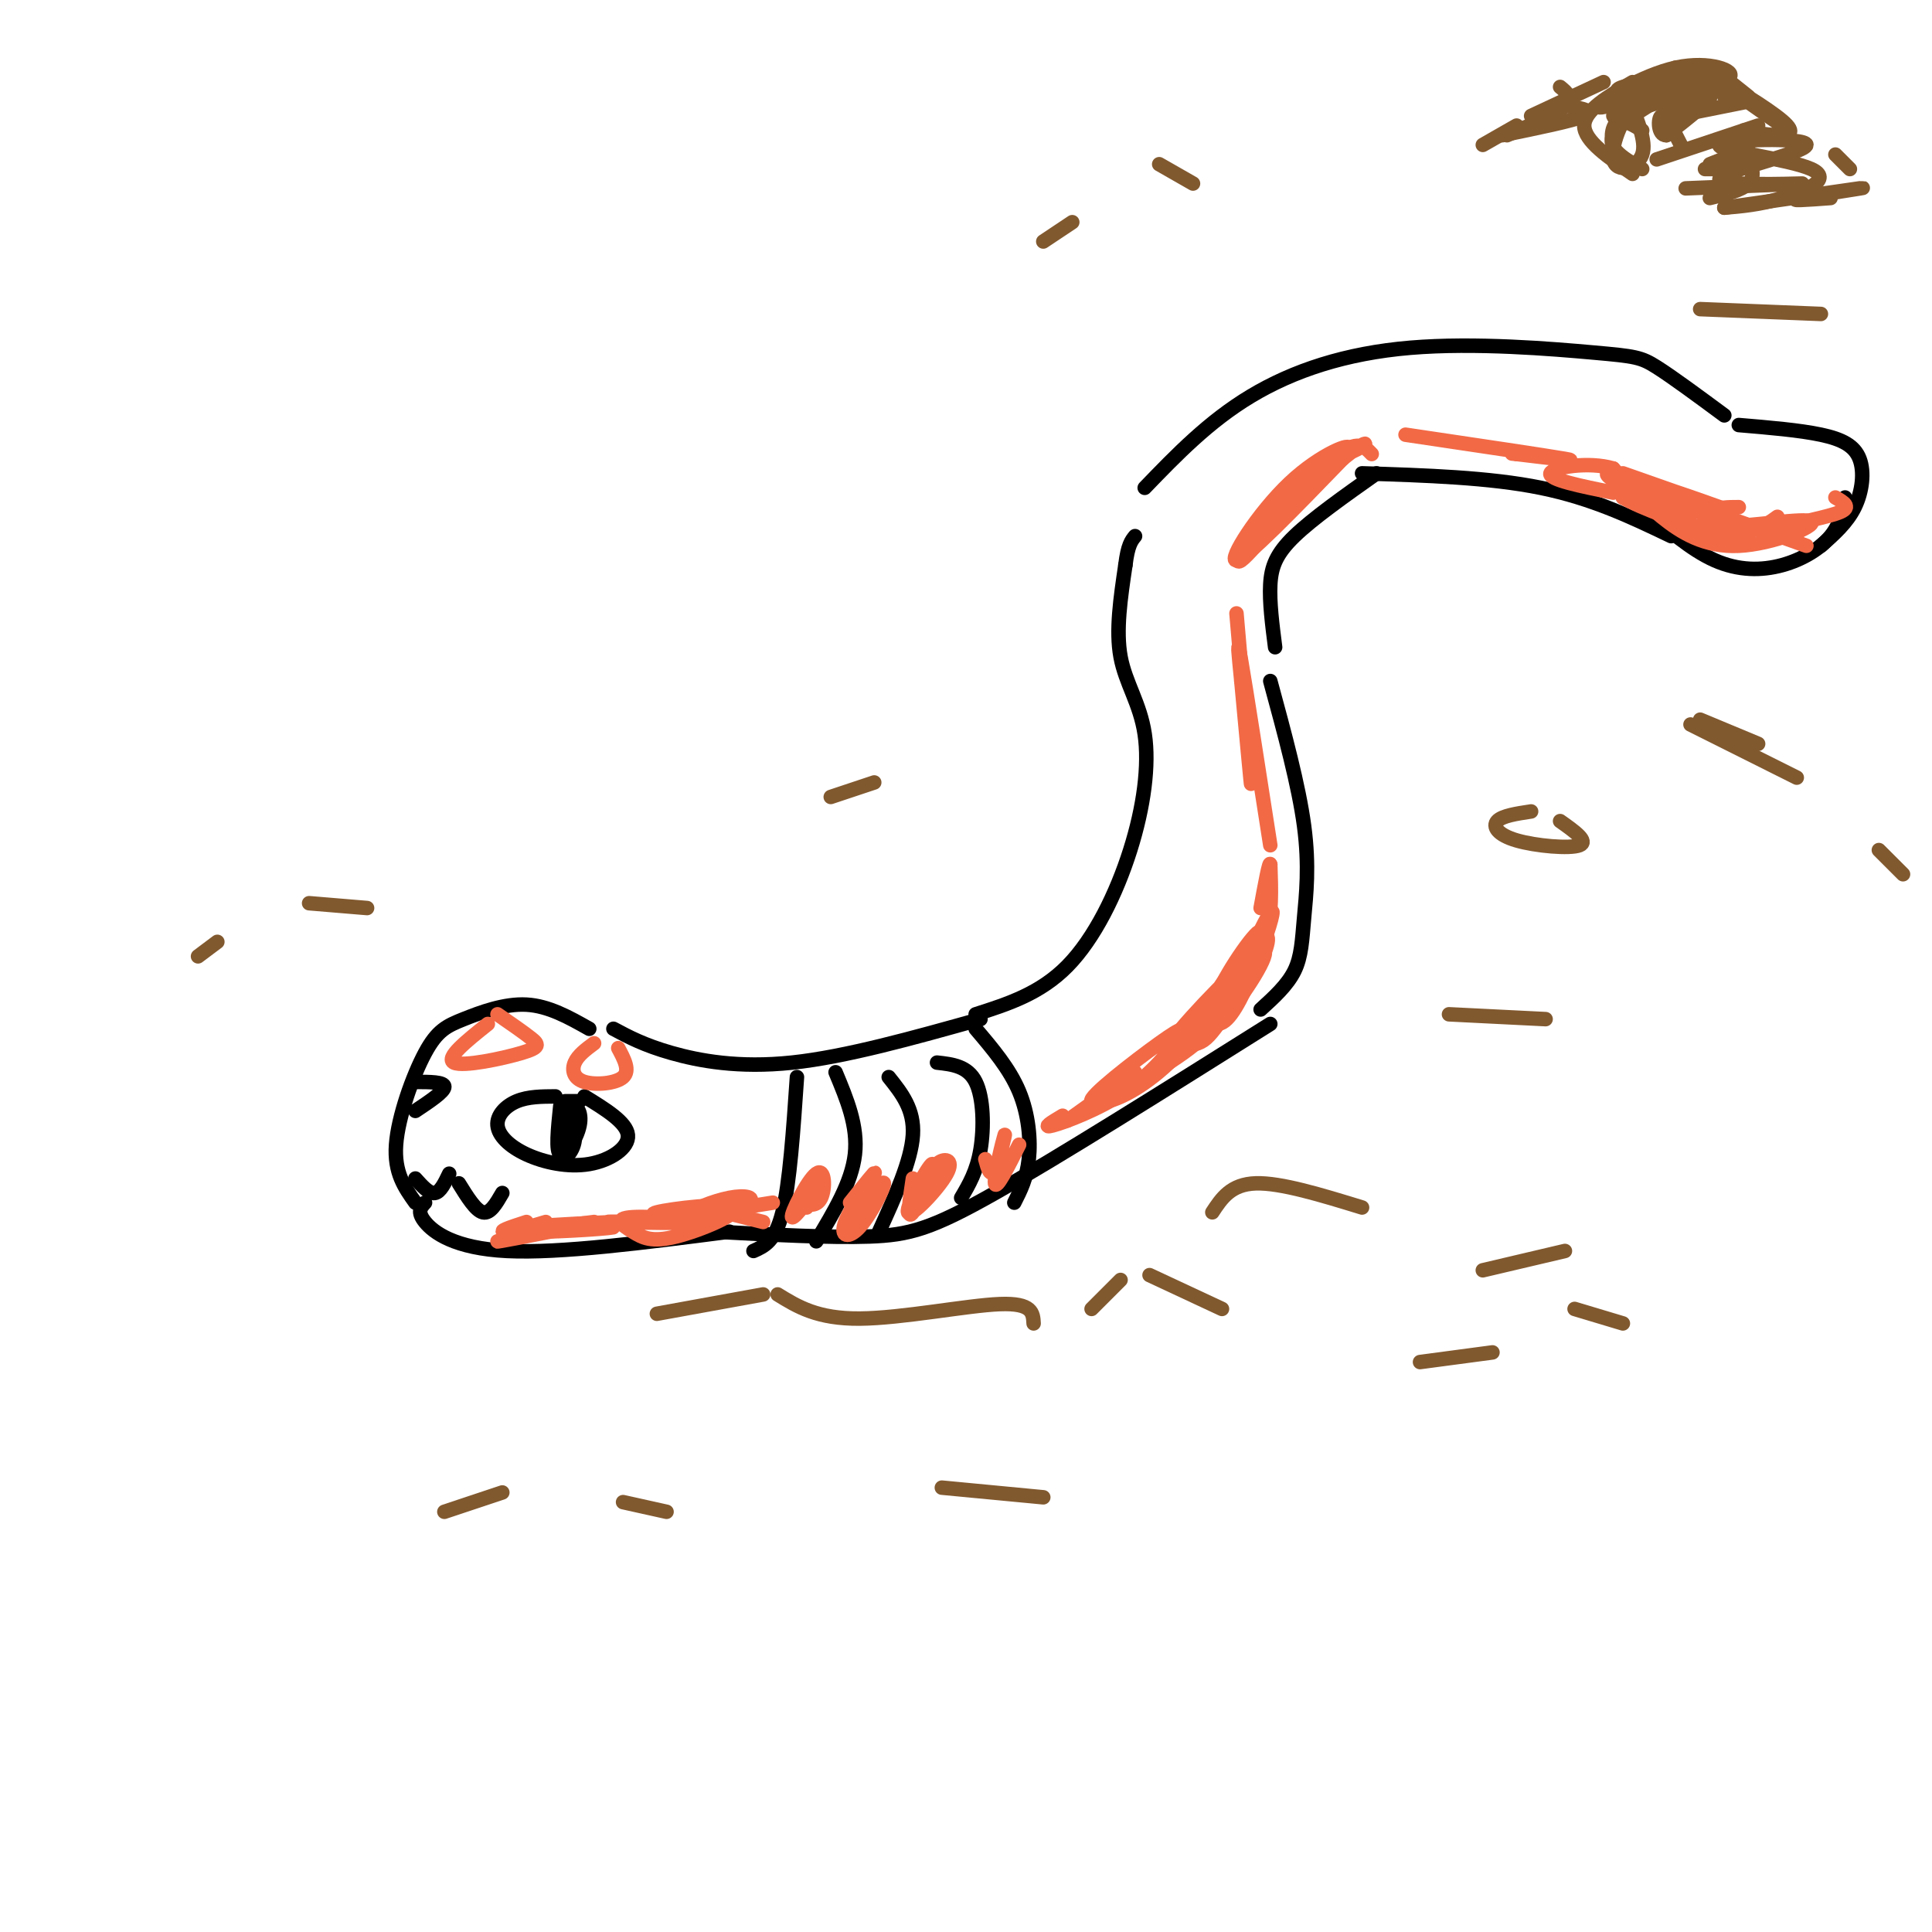<svg viewBox='0 0 400 400' version='1.1' xmlns='http://www.w3.org/2000/svg' xmlns:xlink='http://www.w3.org/1999/xlink'><g fill='none' stroke='rgb(0,0,0)' stroke-width='3' stroke-linecap='round' stroke-linejoin='round'><path d='M86,249c-2.211,-3.100 -4.421,-6.201 -4,-12c0.421,-5.799 3.474,-14.297 6,-19c2.526,-4.703 4.526,-5.612 8,-7c3.474,-1.388 8.421,-3.254 13,-3c4.579,0.254 8.789,2.627 13,5'/><path d='M88,249c-0.867,0.933 -1.733,1.867 0,4c1.733,2.133 6.067,5.467 17,6c10.933,0.533 28.467,-1.733 46,-4'/><path d='M127,213c3.156,1.689 6.311,3.378 12,5c5.689,1.622 13.911,3.178 25,2c11.089,-1.178 25.044,-5.089 39,-9'/><path d='M202,210c6.691,-2.139 13.381,-4.278 19,-10c5.619,-5.722 10.166,-15.029 13,-24c2.834,-8.971 3.955,-17.608 3,-24c-0.955,-6.392 -3.987,-10.541 -5,-16c-1.013,-5.459 -0.006,-12.230 1,-19'/><path d='M233,117c0.500,-4.167 1.250,-5.083 2,-6'/><path d='M237,101c6.632,-6.876 13.263,-13.751 22,-19c8.737,-5.249 19.579,-8.871 33,-10c13.421,-1.129 29.421,0.234 38,1c8.579,0.766 9.737,0.933 13,3c3.263,2.067 8.632,6.033 14,10'/><path d='M148,255c11.889,0.644 23.778,1.289 32,1c8.222,-0.289 12.778,-1.511 26,-9c13.222,-7.489 35.111,-21.244 57,-35'/><path d='M261,209c2.774,-2.524 5.548,-5.048 7,-8c1.452,-2.952 1.583,-6.333 2,-11c0.417,-4.667 1.119,-10.619 0,-19c-1.119,-8.381 -4.060,-19.190 -7,-30'/><path d='M264,134c-0.600,-4.667 -1.200,-9.333 -1,-13c0.200,-3.667 1.200,-6.333 5,-10c3.800,-3.667 10.400,-8.333 17,-13'/><path d='M282,98c13.167,0.417 26.333,0.833 37,3c10.667,2.167 18.833,6.083 27,10'/><path d='M340,105c5.036,4.405 10.071,8.810 15,11c4.929,2.190 9.750,2.167 14,1c4.250,-1.167 7.929,-3.476 10,-6c2.071,-2.524 2.536,-5.262 3,-8'/><path d='M360,88c6.292,0.530 12.583,1.060 17,2c4.417,0.940 6.958,2.292 8,5c1.042,2.708 0.583,6.774 -1,10c-1.583,3.226 -4.292,5.613 -7,8'/><path d='M115,227c-2.831,0.013 -5.662,0.026 -8,1c-2.338,0.974 -4.185,2.910 -4,5c0.185,2.090 2.400,4.333 6,6c3.600,1.667 8.585,2.756 13,2c4.415,-0.756 8.262,-3.359 8,-6c-0.262,-2.641 -4.631,-5.321 -9,-8'/><path d='M116,229c-0.490,4.739 -0.980,9.479 0,10c0.980,0.521 3.429,-3.176 4,-6c0.571,-2.824 -0.737,-4.773 -2,-3c-1.263,1.773 -2.483,7.269 -2,9c0.483,1.731 2.668,-0.303 3,-3c0.332,-2.697 -1.191,-6.056 -2,-6c-0.809,0.056 -0.905,3.528 -1,7'/><path d='M116,237c0.000,0.000 0.500,-3.500 1,-7'/><path d='M117,230c0.167,-0.167 0.083,2.917 0,6'/><path d='M86,244c1.417,1.583 2.833,3.167 4,3c1.167,-0.167 2.083,-2.083 3,-4'/><path d='M95,245c1.750,2.833 3.500,5.667 5,6c1.500,0.333 2.750,-1.833 4,-4'/><path d='M86,224c3.000,0.000 6.000,0.000 6,1c0.000,1.000 -3.000,3.000 -6,5'/><path d='M165,223c-0.750,11.000 -1.500,22.000 -3,28c-1.500,6.000 -3.750,7.000 -6,8'/><path d='M173,222c2.333,5.583 4.667,11.167 4,17c-0.667,5.833 -4.333,11.917 -8,18'/><path d='M184,223c2.667,3.333 5.333,6.667 5,12c-0.333,5.333 -3.667,12.667 -7,20'/><path d='M194,220c3.178,0.356 6.356,0.711 8,4c1.644,3.289 1.756,9.511 1,14c-0.756,4.489 -2.378,7.244 -4,10'/><path d='M202,213c3.511,4.133 7.022,8.267 9,13c1.978,4.733 2.422,10.067 2,14c-0.422,3.933 -1.711,6.467 -3,9'/></g>
<g fill='none' stroke='rgb(242,105,70)' stroke-width='3' stroke-linecap='round' stroke-linejoin='round'><path d='M113,253c-3.357,0.970 -6.715,1.939 -2,2c4.715,0.061 17.501,-0.788 16,-1c-1.501,-0.212 -17.289,0.212 -17,0c0.289,-0.212 16.654,-1.061 19,-1c2.346,0.061 -9.327,1.030 -21,2'/><path d='M108,255c-1.000,0.000 7.000,-1.000 15,-2'/><path d='M109,253c-3.274,1.065 -6.548,2.131 -4,2c2.548,-0.131 10.917,-1.458 10,-1c-0.917,0.458 -11.119,2.702 -12,3c-0.881,0.298 7.560,-1.351 16,-3'/><path d='M136,253c-6.257,-0.049 -12.515,-0.098 -9,0c3.515,0.098 16.801,0.343 18,0c1.199,-0.343 -9.689,-1.272 -14,-1c-4.311,0.272 -2.045,1.747 0,3c2.045,1.253 3.868,2.284 9,1c5.132,-1.284 13.574,-4.884 12,-6c-1.574,-1.116 -13.164,0.253 -16,1c-2.836,0.747 3.082,0.874 9,1'/><path d='M145,252c3.737,-0.410 8.579,-1.935 10,-3c1.421,-1.065 -0.579,-1.671 -4,-1c-3.421,0.671 -8.263,2.620 -7,3c1.263,0.380 8.632,-0.810 16,-2'/><path d='M150,251c0.000,0.000 8.000,2.000 8,2'/><path d='M170,248c-1.583,0.294 -3.167,0.588 -3,1c0.167,0.412 2.083,0.942 3,-1c0.917,-1.942 0.833,-6.356 -1,-5c-1.833,1.356 -5.417,8.480 -5,9c0.417,0.520 4.833,-5.566 6,-7c1.167,-1.434 -0.917,1.783 -3,5'/><path d='M176,249c2.834,-3.555 5.668,-7.110 5,-6c-0.668,1.110 -4.839,6.885 -6,10c-1.161,3.115 0.687,3.569 3,1c2.313,-2.569 5.089,-8.163 5,-9c-0.089,-0.837 -3.045,3.081 -6,7'/><path d='M189,244c-0.673,4.452 -1.346,8.904 0,7c1.346,-1.904 4.712,-10.165 4,-10c-0.712,0.165 -5.500,8.756 -5,10c0.500,1.244 6.288,-4.857 8,-8c1.712,-3.143 -0.654,-3.326 -2,-2c-1.346,1.326 -1.673,4.163 -2,7'/><path d='M204,240c0.530,1.982 1.060,3.964 2,2c0.940,-1.964 2.292,-7.875 2,-7c-0.292,0.875 -2.226,8.536 -2,10c0.226,1.464 2.613,-3.268 5,-8'/><path d='M221,232c0.000,0.000 14.000,-10.000 14,-10'/><path d='M220,231c-2.218,1.327 -4.436,2.653 -2,2c2.436,-0.653 9.525,-3.286 15,-7c5.475,-3.714 9.337,-8.510 11,-11c1.663,-2.490 1.128,-2.676 -4,1c-5.128,3.676 -14.849,11.212 -14,12c0.849,0.788 12.267,-5.172 19,-10c6.733,-4.828 8.781,-8.522 9,-10c0.219,-1.478 -1.390,-0.739 -3,0'/><path d='M232,224c-2.200,2.000 -4.400,4.000 -3,4c1.400,0.000 6.400,-2.000 12,-7c5.600,-5.000 11.800,-13.000 18,-21'/><path d='M245,213c-1.320,1.196 -2.639,2.391 -2,3c0.639,0.609 3.237,0.631 5,0c1.763,-0.631 2.690,-1.915 5,-5c2.310,-3.085 6.002,-7.973 8,-12c1.998,-4.027 2.301,-7.195 -1,-4c-3.301,3.195 -10.208,12.754 -12,17c-1.792,4.246 1.530,3.179 6,-2c4.470,-5.179 10.088,-14.471 7,-13c-3.088,1.471 -14.882,13.706 -18,18c-3.118,4.294 2.441,0.647 8,-3'/><path d='M251,212c4.055,-5.427 10.193,-17.495 10,-19c-0.193,-1.505 -6.715,7.554 -9,13c-2.285,5.446 -0.332,7.279 2,5c2.332,-2.279 5.042,-8.672 7,-14c1.958,-5.328 3.164,-9.593 2,-8c-1.164,1.593 -4.698,9.044 -5,11c-0.302,1.956 2.628,-1.584 4,-6c1.372,-4.416 1.186,-9.708 1,-15'/><path d='M263,179c-0.167,-1.000 -1.083,4.000 -2,9'/><path d='M258,112c-0.552,2.023 -1.104,4.045 -1,3c0.104,-1.045 0.865,-5.159 6,-10c5.135,-4.841 14.644,-10.411 16,-12c1.356,-1.589 -5.443,0.803 -12,7c-6.557,6.197 -12.874,16.199 -11,16c1.874,-0.199 11.937,-10.600 22,-21'/><path d='M278,95c4.855,-4.014 5.991,-3.548 3,-2c-2.991,1.548 -10.111,4.178 -16,10c-5.889,5.822 -10.547,14.837 -8,13c2.547,-1.837 12.299,-14.525 18,-20c5.701,-5.475 7.350,-3.738 9,-2'/><path d='M256,127c1.417,16.333 2.833,32.667 3,35c0.167,2.333 -0.917,-9.333 -2,-21'/><path d='M257,141c-0.578,-5.844 -1.022,-9.956 0,-4c1.022,5.956 3.511,21.978 6,38'/><path d='M291,90c14.583,2.167 29.167,4.333 33,5c3.833,0.667 -3.083,-0.167 -10,-1'/><path d='M314,94c-1.667,-0.167 -0.833,-0.083 0,0'/><path d='M336,98c11.108,3.906 22.215,7.811 20,7c-2.215,-0.811 -17.754,-6.339 -22,-7c-4.246,-0.661 2.800,3.544 10,6c7.200,2.456 14.554,3.161 13,2c-1.554,-1.161 -12.015,-4.189 -17,-5c-4.985,-0.811 -4.492,0.594 -4,2'/><path d='M336,103c3.289,2.000 13.511,6.000 20,7c6.489,1.000 9.244,-1.000 12,-3'/><path d='M360,105c-2.238,0.003 -4.475,0.007 -6,1c-1.525,0.993 -2.337,2.976 3,3c5.337,0.024 16.822,-1.911 18,-1c1.178,0.911 -7.952,4.668 -15,5c-7.048,0.332 -12.014,-2.762 -16,-6c-3.986,-3.238 -6.993,-6.619 -10,-10'/><path d='M334,97c-5.022,-1.511 -12.578,-0.289 -13,1c-0.422,1.289 6.289,2.644 13,4'/><path d='M346,103c0.000,0.000 28.000,10.000 28,10'/><path d='M372,111c-2.089,-0.578 -4.178,-1.156 -2,-2c2.178,-0.844 8.622,-1.956 11,-3c2.378,-1.044 0.689,-2.022 -1,-3'/><path d='M101,212c-4.440,3.548 -8.881,7.095 -7,8c1.881,0.905 10.083,-0.833 14,-2c3.917,-1.167 3.548,-1.762 2,-3c-1.548,-1.238 -4.274,-3.119 -7,-5'/><path d='M123,216c-1.673,1.244 -3.345,2.488 -4,4c-0.655,1.512 -0.292,3.292 2,4c2.292,0.708 6.512,0.345 8,-1c1.488,-1.345 0.244,-3.673 -1,-6'/></g>
<g fill='none' stroke='rgb(129,89,47)' stroke-width='3' stroke-linecap='round' stroke-linejoin='round'><path d='M136,272c0.000,0.000 22.000,-4.000 22,-4'/><path d='M161,268c4.111,2.533 8.222,5.067 17,5c8.778,-0.067 22.222,-2.733 29,-3c6.778,-0.267 6.889,1.867 7,4'/><path d='M226,271c0.000,0.000 6.000,-6.000 6,-6'/><path d='M238,264c0.000,0.000 15.000,7.000 15,7'/><path d='M251,251c1.917,-2.917 3.833,-5.833 9,-6c5.167,-0.167 13.583,2.417 22,5'/><path d='M300,210c0.000,0.000 20.000,1.000 20,1'/><path d='M317,168c-3.000,0.452 -6.000,0.905 -7,2c-1.000,1.095 0.000,2.833 4,4c4.000,1.167 11.000,1.762 13,1c2.000,-0.762 -1.000,-2.881 -4,-5'/><path d='M352,149c0.000,0.000 12.000,5.000 12,5'/><path d='M172,165c0.000,0.000 9.000,-3.000 9,-3'/><path d='M307,263c0.000,0.000 17.000,-4.000 17,-4'/><path d='M92,313c0.000,0.000 12.000,-4.000 12,-4'/><path d='M129,311c0.000,0.000 9.000,2.000 9,2'/><path d='M195,308c0.000,0.000 21.000,2.000 21,2'/><path d='M41,198c0.000,0.000 4.000,-3.000 4,-3'/><path d='M64,187c0.000,0.000 12.000,1.000 12,1'/><path d='M294,282c0.000,0.000 15.000,-2.000 15,-2'/><path d='M326,271c0.000,0.000 10.000,3.000 10,3'/><path d='M350,150c0.000,0.000 22.000,11.000 22,11'/><path d='M352,64c0.000,0.000 25.000,1.000 25,1'/><path d='M216,50c0.000,0.000 6.000,-4.000 6,-4'/><path d='M240,34c0.000,0.000 7.000,4.000 7,4'/><path d='M389,176c0.000,0.000 5.000,5.000 5,5'/><path d='M338,17c-5.000,2.917 -10.000,5.833 -10,9c0.000,3.167 5.000,6.583 10,10'/><path d='M334,31c-0.333,-2.167 -0.667,-4.333 1,-6c1.667,-1.667 5.333,-2.833 9,-4'/><path d='M348,22c-8.147,-1.303 -16.293,-2.606 -12,-4c4.293,-1.394 21.027,-2.879 22,-2c0.973,0.879 -13.815,4.121 -20,6c-6.185,1.879 -3.767,2.394 -2,3c1.767,0.606 2.884,1.303 4,2'/><path d='M352,21c-4.193,-1.852 -8.386,-3.704 -12,-1c-3.614,2.704 -6.651,9.965 -6,13c0.651,3.035 4.988,1.844 6,-1c1.012,-2.844 -1.301,-7.342 -2,-10c-0.699,-2.658 0.216,-3.478 5,-4c4.784,-0.522 13.437,-0.748 15,-2c1.563,-1.252 -3.964,-3.529 -11,-2c-7.036,1.529 -15.582,6.866 -16,8c-0.418,1.134 7.291,-1.933 15,-5'/><path d='M346,17c1.852,-1.657 -1.019,-3.300 2,-3c3.019,0.300 11.928,2.542 10,4c-1.928,1.458 -14.694,2.131 -20,3c-5.306,0.869 -3.153,1.935 -1,3'/><path d='M348,18c-6.333,3.583 -12.667,7.167 -14,10c-1.333,2.833 2.333,4.917 6,7'/><path d='M357,16c0.000,0.000 5.000,4.000 5,4'/><path d='M357,20c0.000,0.000 1.000,0.000 1,0'/><path d='M353,35c0.000,0.000 5.000,0.000 5,0'/><path d='M360,30c0.000,0.000 2.000,0.000 2,0'/><path d='M367,28c0.000,0.000 2.000,0.000 2,0'/><path d='M307,30c0.000,0.000 7.000,-4.000 7,-4'/><path d='M317,24c0.000,0.000 15.000,-7.000 15,-7'/><path d='M380,32c0.000,0.000 3.000,3.000 3,3'/><path d='M323,18c1.417,1.167 2.833,2.333 1,4c-1.833,1.667 -6.917,3.833 -12,6'/><path d='M325,22c2.667,0.500 5.333,1.000 3,2c-2.333,1.000 -9.667,2.500 -17,4'/><path d='M359,35c1.089,-0.800 2.178,-1.600 3,-1c0.822,0.600 1.378,2.600 0,4c-1.378,1.400 -4.689,2.200 -8,3'/><path d='M349,39c12.805,-0.514 25.610,-1.028 24,-1c-1.610,0.028 -17.633,0.599 -17,-1c0.633,-1.599 17.924,-5.368 18,-7c0.076,-1.632 -17.062,-1.128 -18,0c-0.938,1.128 14.324,2.881 19,5c4.676,2.119 -1.236,4.606 -6,6c-4.764,1.394 -8.382,1.697 -12,2'/><path d='M357,43c5.262,-0.714 24.417,-3.500 28,-4c3.583,-0.500 -8.405,1.286 -12,2c-3.595,0.714 1.202,0.357 6,0'/><path d='M366,24c-1.834,-1.591 -3.668,-3.182 -2,-2c1.668,1.182 6.836,5.137 5,4c-1.836,-1.137 -10.678,-7.367 -11,-8c-0.322,-0.633 7.875,4.329 11,7c3.125,2.671 1.179,3.049 -1,3c-2.179,-0.049 -4.589,-0.524 -7,-1'/><path d='M350,22c-3.311,1.467 -6.622,2.933 -5,2c1.622,-0.933 8.178,-4.267 9,-4c0.822,0.267 -4.089,4.133 -9,8'/><path d='M345,28c-1.800,0.089 -1.800,-3.689 -1,-4c0.800,-0.311 2.400,2.844 4,6'/><path d='M362,21c0.000,0.000 -15.000,3.000 -15,3'/><path d='M364,26c0.000,0.000 -21.000,7.000 -21,7'/><path d='M359,32c0.000,0.000 -5.000,2.000 -5,2'/></g>
<g fill='none' stroke='rgb(0,0,0)' stroke-width='3' stroke-linecap='round' stroke-linejoin='round'><path d='M117,228c0.000,0.000 3.000,0.000 3,0'/></g>
</svg>